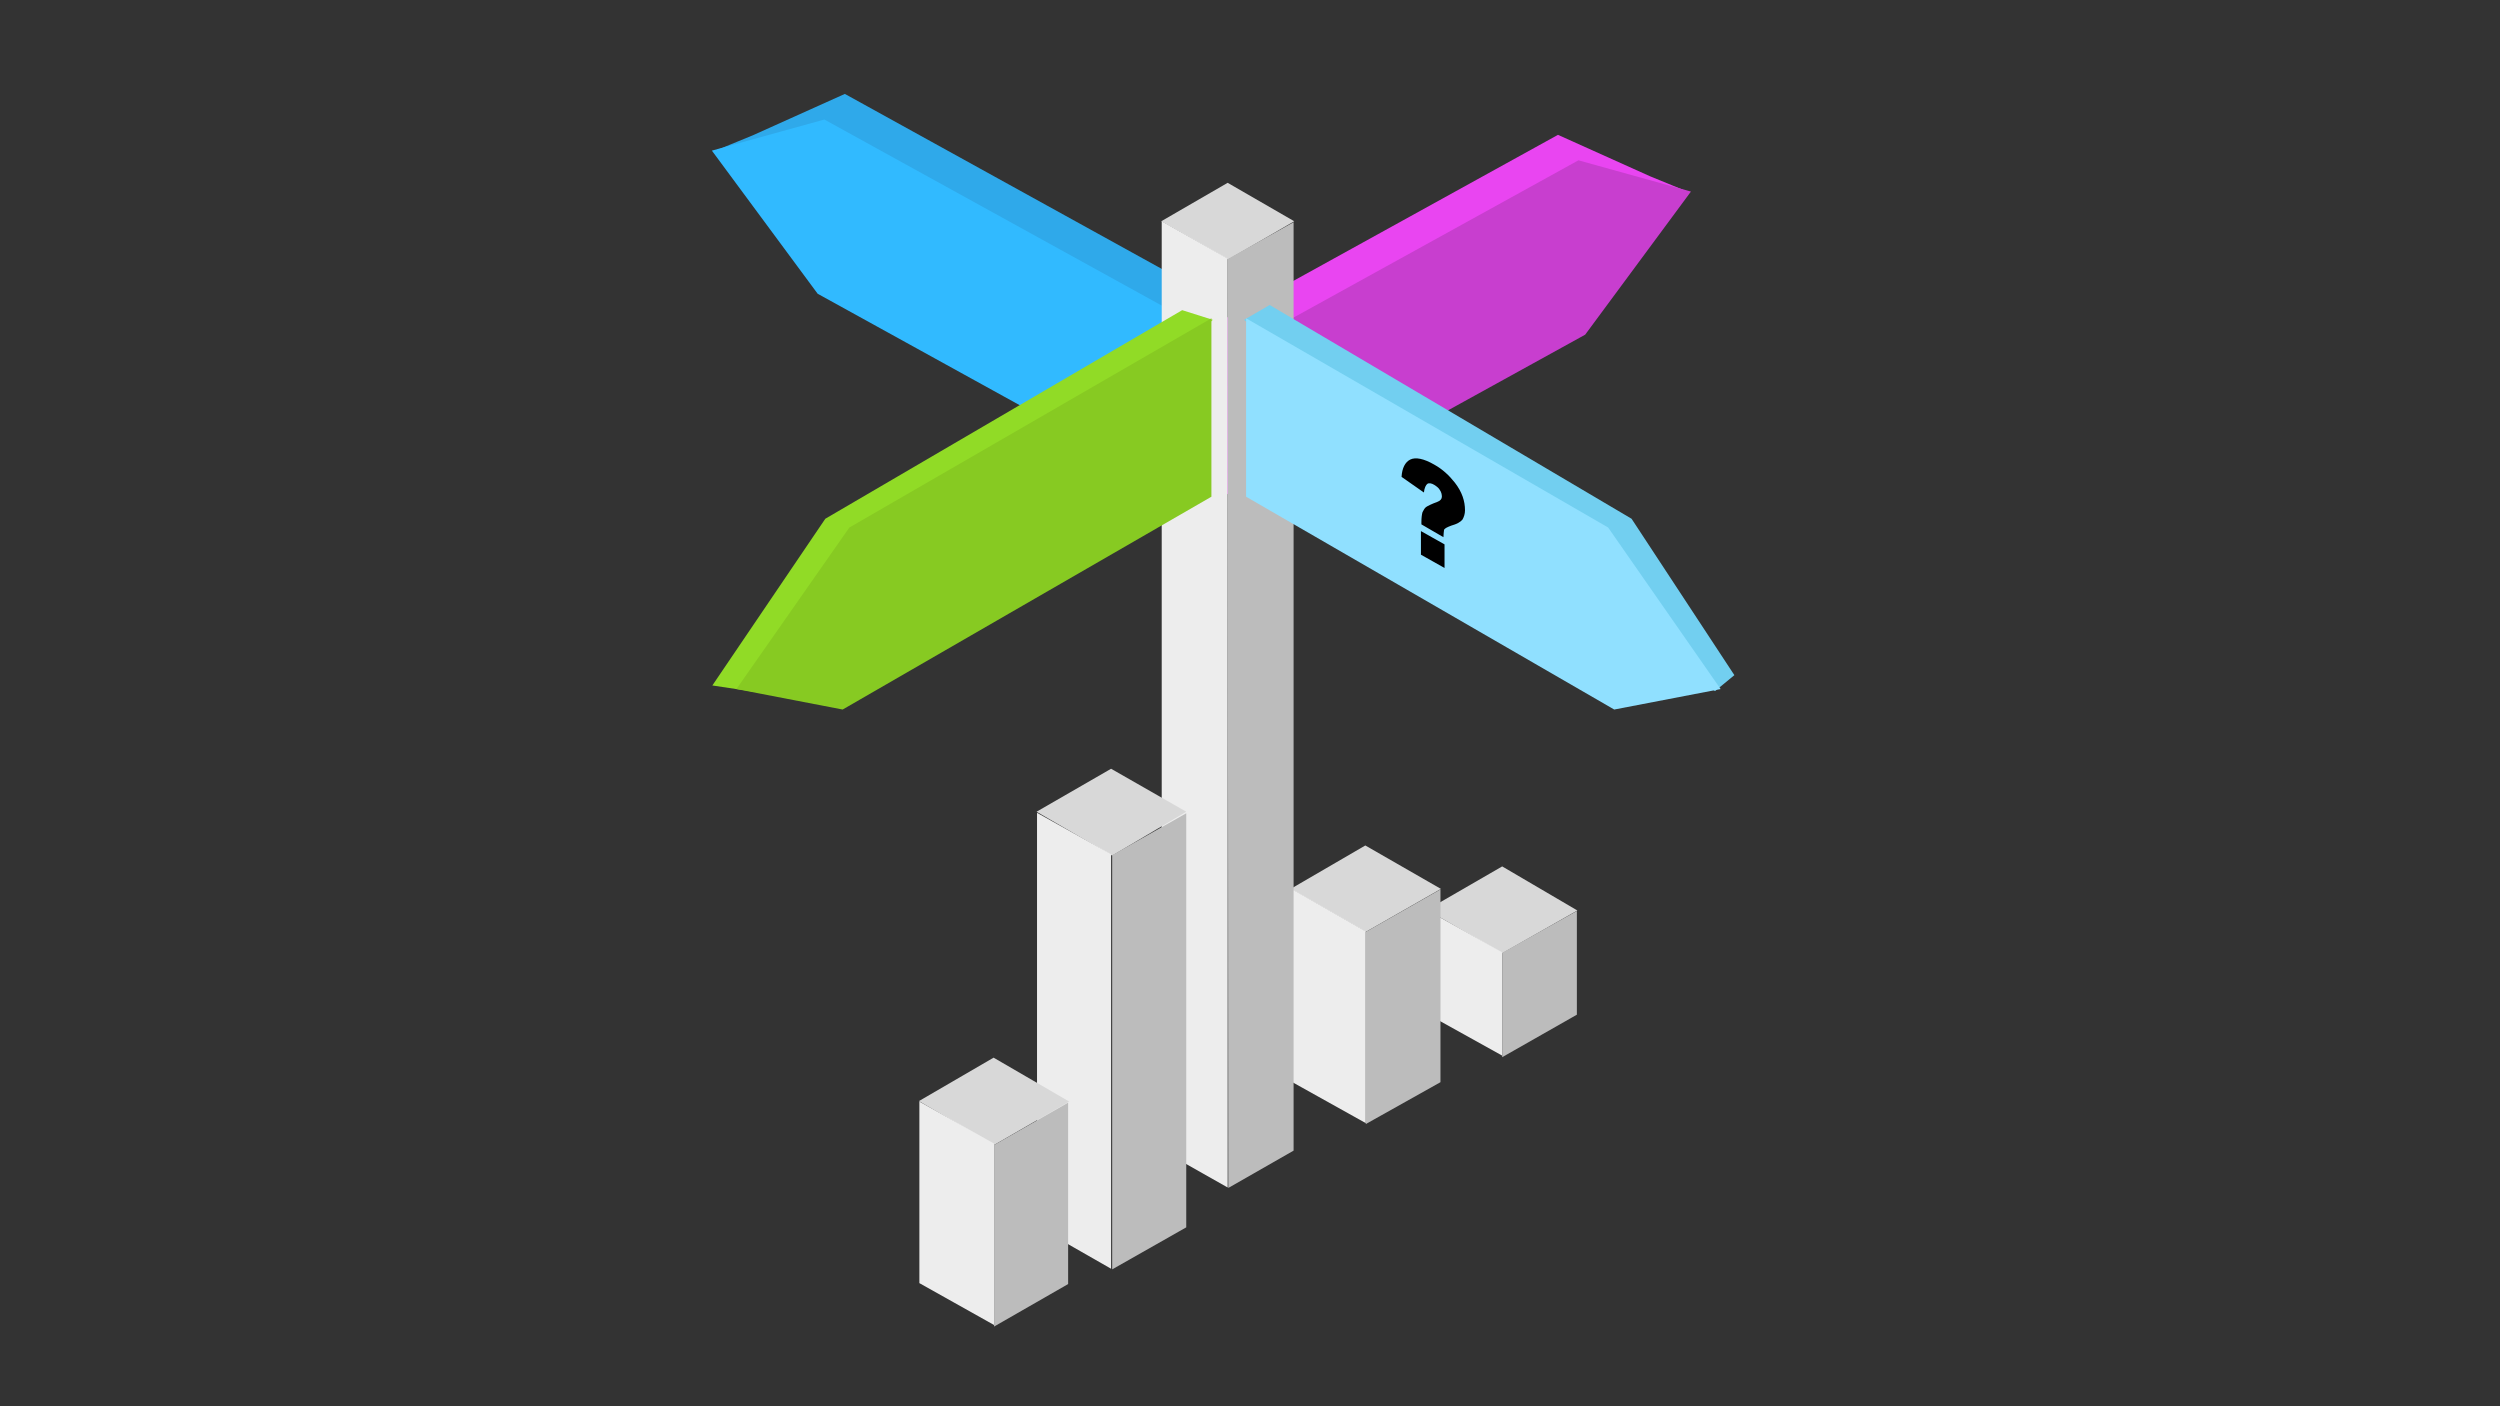 <?xml version="1.0" encoding="utf-8"?>
<!-- Generator: Adobe Illustrator 27.3.1, SVG Export Plug-In . SVG Version: 6.00 Build 0)  -->
<svg version="1.1" id="Layer_1" xmlns="http://www.w3.org/2000/svg" xmlns:xlink="http://www.w3.org/1999/xlink" x="0px" y="0px"
	 width="1600px" height="900px" viewBox="0 0 1600 900" style="enable-background:new 0 0 1600 900;" xml:space="preserve">
<rect x="0" y="0" width="1600" height="900" fill="#333333" stroke="none"/>
<style type="text/css">
	.st0{fill:#D8D8D8;}
	.st1{fill:#EDEDED;}
	.st2{fill:#BCBCBC;}
	.st3{fill:#E945F1;}
	.st4{fill:#C83ECF;}
	.st5{fill:#2FA9EA;}
	.st6{fill:#31BAFF;}
	.st7{fill:#91DB26;}
	.st8{fill:#87CA22;}
	.st9{fill:#72CFF0;}
	.st10{fill:#90E0FF;}
</style>
<g>
	<polygon class="st0" points="961.4,610.1 913.3,582.3 961.4,554.5 1009.5,582.7 	"/>
	<polygon class="st1" points="961.4,675.6 913.7,649.1 913.7,582.7 961.4,609.5 	"/>
	<polygon class="st2" points="961.4,676.6 1009.2,649.4 1009.2,583 961.4,609.8 	"/>
</g>
<g>
	<polygon class="st0" points="874.1,596.4 826,568.9 873.8,541.1 922.2,568.9 	"/>
	<polygon class="st1" points="874.1,718.8 826.6,692.3 826.6,568.9 874.1,596.1 	"/>
	<polygon class="st2" points="874.1,719.4 921.9,692.6 921.9,569.2 874.1,596.4 	"/>
</g>
<polygon class="st3" points="997.1,86.3 1056,112.8 1079.9,122.6 779.5,320.2 779.5,206.4 "/>
<polygon class="st4" points="1010.2,102.6 1082.2,122.6 1014.5,214.2 792.6,336.6 792.6,222.7 "/>
<polygon class="st5" points="540.7,60.1 481.8,86.6 457.9,96.4 758.2,294.1 758.2,180.2 "/>
<polygon class="st6" points="527.6,76.5 455.6,96.4 523.3,188 745.2,310.4 745.2,196.5 "/>
<g>
	<polygon class="st0" points="786.1,166.1 743.2,141.6 785.7,117 828.3,141.6 	"/>
	<polygon class="st1" points="785.7,760 743.5,736.1 743.5,141.6 785.7,165.5 	"/>
	<polygon class="st2" points="786.1,760.3 827.9,736.4 827.9,142.2 785.7,165.8 	"/>
</g>
<polygon class="st7" points="528.2,332 455.9,438.7 501.1,445.5 776.2,204.7 756.6,198.5 "/>
<polygon class="st8" points="543.6,337.6 471.3,441 539.3,454.1 775.3,317.9 775.3,203.7 "/>
<polygon class="st9" points="1044.2,332 1110,432.1 1097.6,442.3 796.2,204.7 812.6,195.2 "/>
<polygon class="st10" points="1029.2,337.6 1101.2,441 1033.1,454.1 797.5,317.9 797.5,203.7 "/>
<g>
	<path d="M923.8,343.8l-14.1-8.2V334c0-2.6,0.3-4.9,0.7-6.2c0.7-1.3,1.3-2.6,2.3-3.3c1-0.7,3.6-2,7.2-3.3c2-0.7,2.9-2,2.9-3.3
		c0-1.3-0.3-2.9-1.3-4.3c-0.7-1.3-2-2.3-3.6-3.3c-1.6-1-3.3-1.3-4.3-0.7c-1,0.7-2,2.6-2.3,5.6L897,305.2c0.3-5.6,2.3-9.5,5.6-11.1
		c3.3-1.6,8.5-0.7,15.4,3.3c5.2,2.9,9.5,6.9,13.1,11.5c4.6,5.9,6.5,11.8,6.5,17.7c0,2.3-0.7,4.3-1.6,5.9c-1.3,1.6-3.6,2.9-7.2,3.9
		c-2.6,1-3.9,1.6-4.6,2.6C924.1,340.2,923.8,341.8,923.8,343.8z M909.4,339.9l15.1,8.5v15.1l-15.1-8.5V339.9z"/>
</g>
<g>
	<polygon class="st0" points="711.8,547.6 663.4,519.5 711.1,492 759.2,519.5 	"/>
	<polygon class="st1" points="711.1,812 663.7,784.9 663.7,520.2 711.1,546.7 	"/>
	<polygon class="st2" points="711.8,812.4 759.2,785.5 759.2,520.5 711.8,547.3 	"/>
</g>
<g>
	<polygon class="st0" points="636.2,732.8 588.1,704.7 635.9,676.9 684.3,705 	"/>
	<polygon class="st1" points="636.2,848 588.4,821.2 588.4,705 636.2,731.9 	"/>
	<polygon class="st2" points="636.2,849 683.6,821.8 683.6,705.7 636.2,732.8 	"/>
</g>
</svg>
